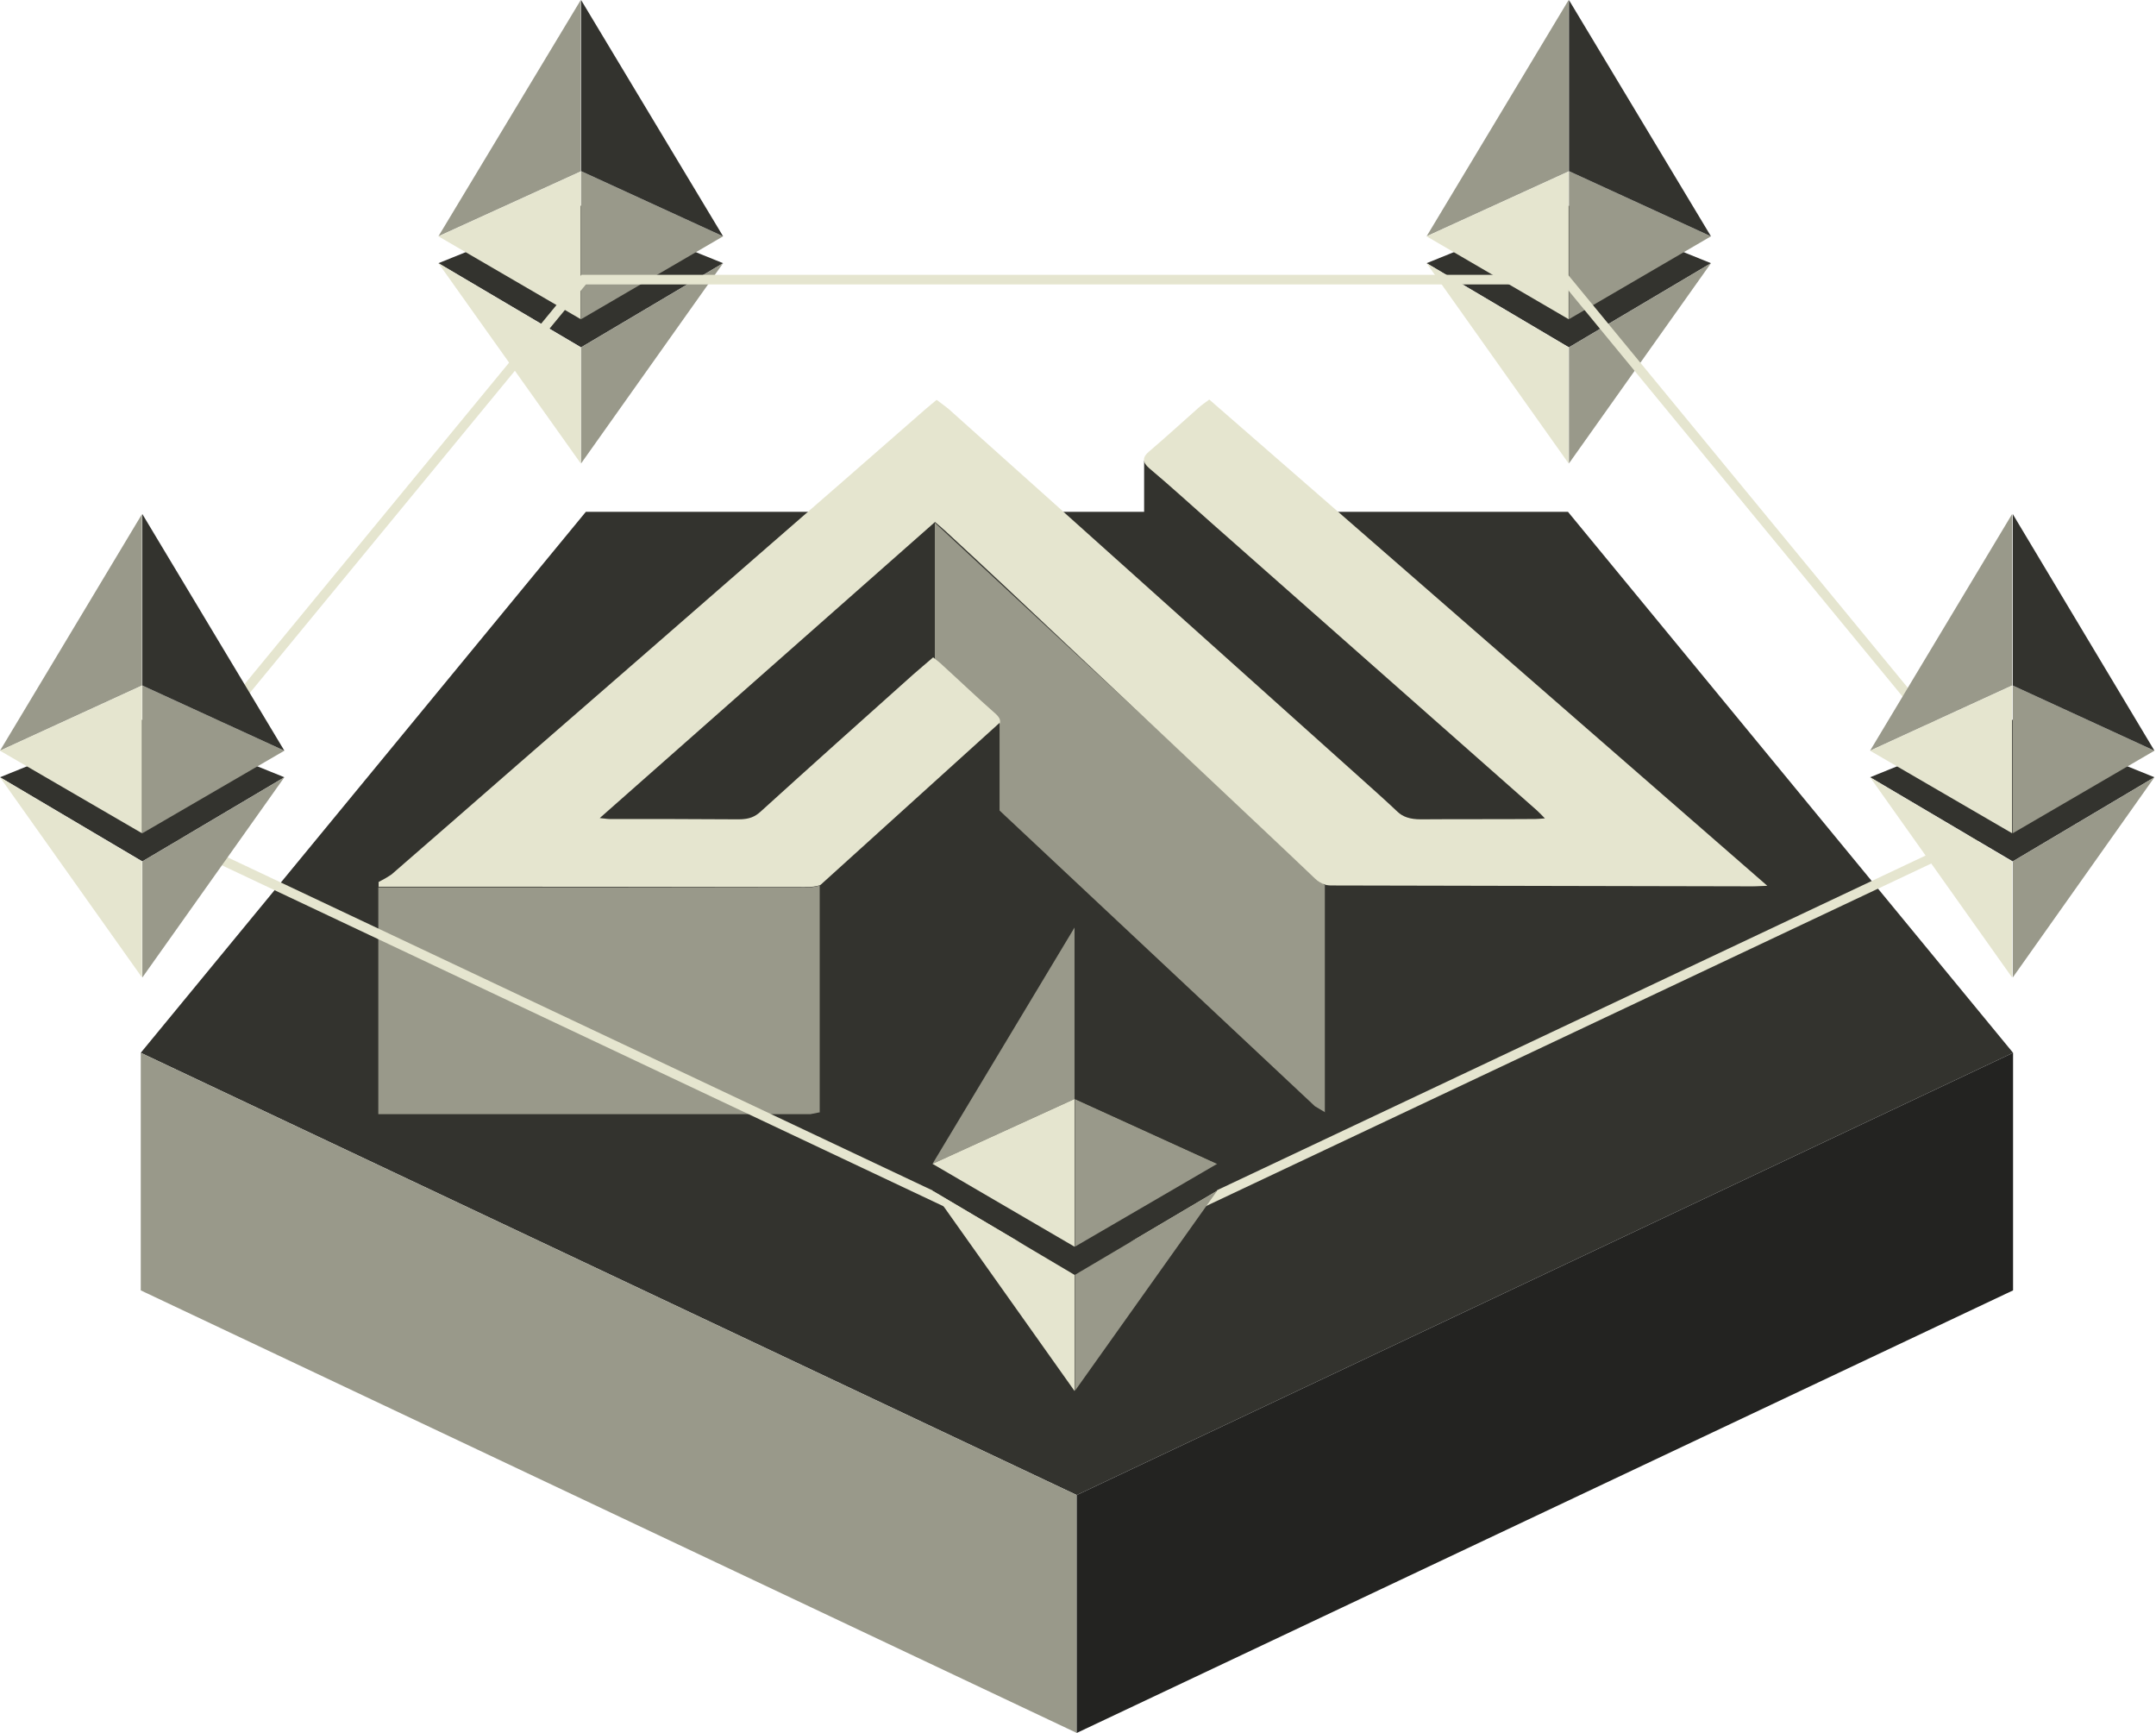 <svg width="224" height="180" viewBox="0 0 224 180" fill="none" xmlns="http://www.w3.org/2000/svg">
<path d="M111.87 155.29L14.624 109.354L60.865 53.165H162.908L209.149 109.354L111.87 155.29Z" fill="#33332E"/>
<path d="M14.624 109.354L111.87 155.29V180L14.624 134.031V109.354Z" fill="#99998A"/>
<path d="M111.87 155.29L209.149 109.354V134.031L111.87 180V155.29Z" fill="#232321"/>
<path d="M45.55 27.338L60.372 36.079L75.128 27.338L60.339 21.358L45.55 27.338Z" fill="#33332E"/>
<path d="M60.339 0L45.55 24.546L60.339 17.809V0Z" fill="#99998A"/>
<path d="M45.55 24.546L60.339 33.154V17.809L45.55 24.546Z" fill="#E5E5CF"/>
<path d="M75.128 24.546L60.372 17.777V33.154L75.128 24.546Z" fill="#99998A"/>
<path d="M60.372 0V17.777L75.128 24.546L60.372 0Z" fill="#33332E"/>
<path d="M60.339 48.138V36.079L45.55 27.338L60.339 48.138Z" fill="#E5E5CF"/>
<path d="M60.372 48.138L75.128 27.338L60.372 36.079V48.138Z" fill="#99998A"/>
<path d="M148.218 27.338L163.007 36.079L177.763 27.338L162.974 21.358L148.218 27.338Z" fill="#33332E"/>
<path d="M162.974 0L148.218 24.546L162.974 17.809V0Z" fill="#99998A"/>
<path d="M148.218 24.546L162.974 33.154V17.809L148.218 24.546Z" fill="#E5E5CF"/>
<path d="M177.763 24.546L163.007 17.777V33.154L177.763 24.546Z" fill="#99998A"/>
<path d="M163.007 0V17.777L177.763 24.546L163.007 0Z" fill="#33332E"/>
<path d="M162.974 48.138V36.079L148.218 27.338L162.974 48.138Z" fill="#E5E5CF"/>
<path d="M163.007 48.138L177.763 27.338L163.007 36.079V48.138Z" fill="#99998A"/>
<path d="M97.114 54.283V77.875L136.617 114.907L137.669 115.531V91.972L97.114 54.283Z" fill="#99998A"/>
<path d="M118.87 47.842V68.05L141.054 86.911H160.214L160.509 85.104L118.87 47.842Z" fill="#33332E"/>
<path d="M97.114 54.283V85.794L62.245 111.522L62.278 85.038L97.114 54.283Z" fill="#33332E"/>
<path d="M39.338 91.61C39.798 91.38 40.259 91.117 40.686 90.822C45.155 86.944 49.559 83.1 53.963 79.255C62.409 71.928 70.691 64.699 78.874 57.569C84.691 52.508 90.442 47.514 96.095 42.552C96.424 42.256 96.818 41.961 97.311 41.533C97.804 41.895 98.198 42.191 98.527 42.453C105.166 48.401 111.903 54.414 118.706 60.526L141.185 80.668C142.532 81.884 143.88 83.067 145.194 84.316C145.753 84.841 146.476 85.104 147.626 85.104C151.603 85.071 155.547 85.104 159.523 85.071C159.786 85.071 160.049 85.038 160.509 85.005C160.213 84.71 159.983 84.447 159.688 84.184L125.936 54.381C123.734 52.443 121.631 50.504 119.396 48.631C118.673 48.007 118.673 47.481 119.396 46.889C121.171 45.378 122.814 43.866 124.523 42.355C124.819 42.092 125.147 41.862 125.64 41.501L183.613 92.004C182.923 92.037 182.495 92.103 182.101 92.103C167.805 92.103 153.509 92.103 139.213 92.103C137.964 92.103 137.208 91.807 136.65 91.281C133.068 87.864 129.485 84.513 125.936 81.161C118.574 74.228 111.344 67.426 104.18 60.69C102.175 58.817 100.17 56.944 98.166 55.104C97.87 54.841 97.574 54.578 97.147 54.217L62.311 84.973C62.738 85.005 63.034 85.071 63.329 85.071C67.799 85.071 72.269 85.071 76.738 85.104C77.888 85.104 78.447 84.808 78.973 84.348C84.297 79.518 89.588 74.787 94.846 70.088C95.471 69.529 96.161 68.971 96.95 68.28C97.41 68.642 97.706 68.872 97.968 69.135C99.776 70.778 101.518 72.454 103.391 74.096C104.081 74.688 104.081 75.181 103.391 75.805C97.738 80.898 92.086 86.024 86.4 91.249C85.743 91.84 84.954 92.169 83.574 92.136C68.818 92.103 54.094 92.103 39.338 92.103V91.61Z" fill="#E5E5CF"/>
<path d="M39.305 92.169V115.728H84.198L85.184 115.531V91.972C84.658 92.136 84.1 92.202 83.541 92.169H39.305Z" fill="#99998A"/>
<path d="M103.851 75.082V98.642L86.367 114.841C86.038 115.17 85.644 115.4 85.184 115.531V91.972L103.851 75.082Z" fill="#33332E"/>
<path d="M137.669 91.972V115.531L183.613 114.71V92.07L137.669 91.972Z" fill="#33332E"/>
<path d="M111.64 131.172L14.395 85.235L60.635 29.047H162.679L208.919 85.235L111.64 131.172Z" stroke="#E5E5CF" stroke-miterlimit="10"/>
<path d="M96.884 123.68L111.673 132.421L126.462 123.68L111.64 117.7L96.884 123.68Z" fill="#33332E"/>
<path d="M111.64 96.342L96.884 120.887L111.64 114.151V96.342Z" fill="#99998A"/>
<path d="M96.884 120.887L111.64 129.496V114.151L96.884 120.887Z" fill="#E5E5CF"/>
<path d="M126.462 120.887L111.673 114.151V129.496L126.462 120.887Z" fill="#99998A"/>
<path d="M111.673 96.342V114.151L126.462 120.887L111.673 96.342Z" fill="#33332E"/>
<path d="M111.64 144.48V132.421L96.884 123.68L111.64 144.48Z" fill="#E5E5CF"/>
<path d="M111.673 144.48L126.462 123.68L111.673 132.421V144.48Z" fill="#99998A"/>
<path d="M0 80.734L14.789 89.474L29.545 80.734L14.756 74.754L0 80.734Z" fill="#33332E"/>
<path d="M14.756 53.395L0 77.974L14.756 71.205V53.395Z" fill="#99998A"/>
<path d="M0 77.974L14.756 86.55V71.205L0 77.974Z" fill="#E5E5CF"/>
<path d="M29.545 77.974L14.789 71.205V86.55L29.545 77.974Z" fill="#99998A"/>
<path d="M14.789 53.395V71.205L29.545 77.974L14.789 53.395Z" fill="#33332E"/>
<path d="M14.756 101.533V89.474L0 80.734L14.756 101.533Z" fill="#E5E5CF"/>
<path d="M14.789 101.533L29.545 80.734L14.789 89.474V101.533Z" fill="#99998A"/>
<path d="M194.294 80.734L209.116 89.474L223.839 80.734L209.05 74.754L194.294 80.734Z" fill="#33332E"/>
<path d="M209.05 53.395L194.294 77.974L209.05 71.205V53.395Z" fill="#99998A"/>
<path d="M194.294 77.974L209.05 86.55V71.205L194.294 77.974Z" fill="#E5E5CF"/>
<path d="M223.839 77.974L209.116 71.205V86.55L223.839 77.974Z" fill="#99998A"/>
<path d="M209.116 53.395V71.205L223.839 77.974L209.116 53.395Z" fill="#33332E"/>
<path d="M209.05 101.533V89.474L194.294 80.734L209.05 101.533Z" fill="#E5E5CF"/>
<path d="M209.116 101.533L223.839 80.734L209.116 89.474V101.533Z" fill="#99998A"/>
</svg>
